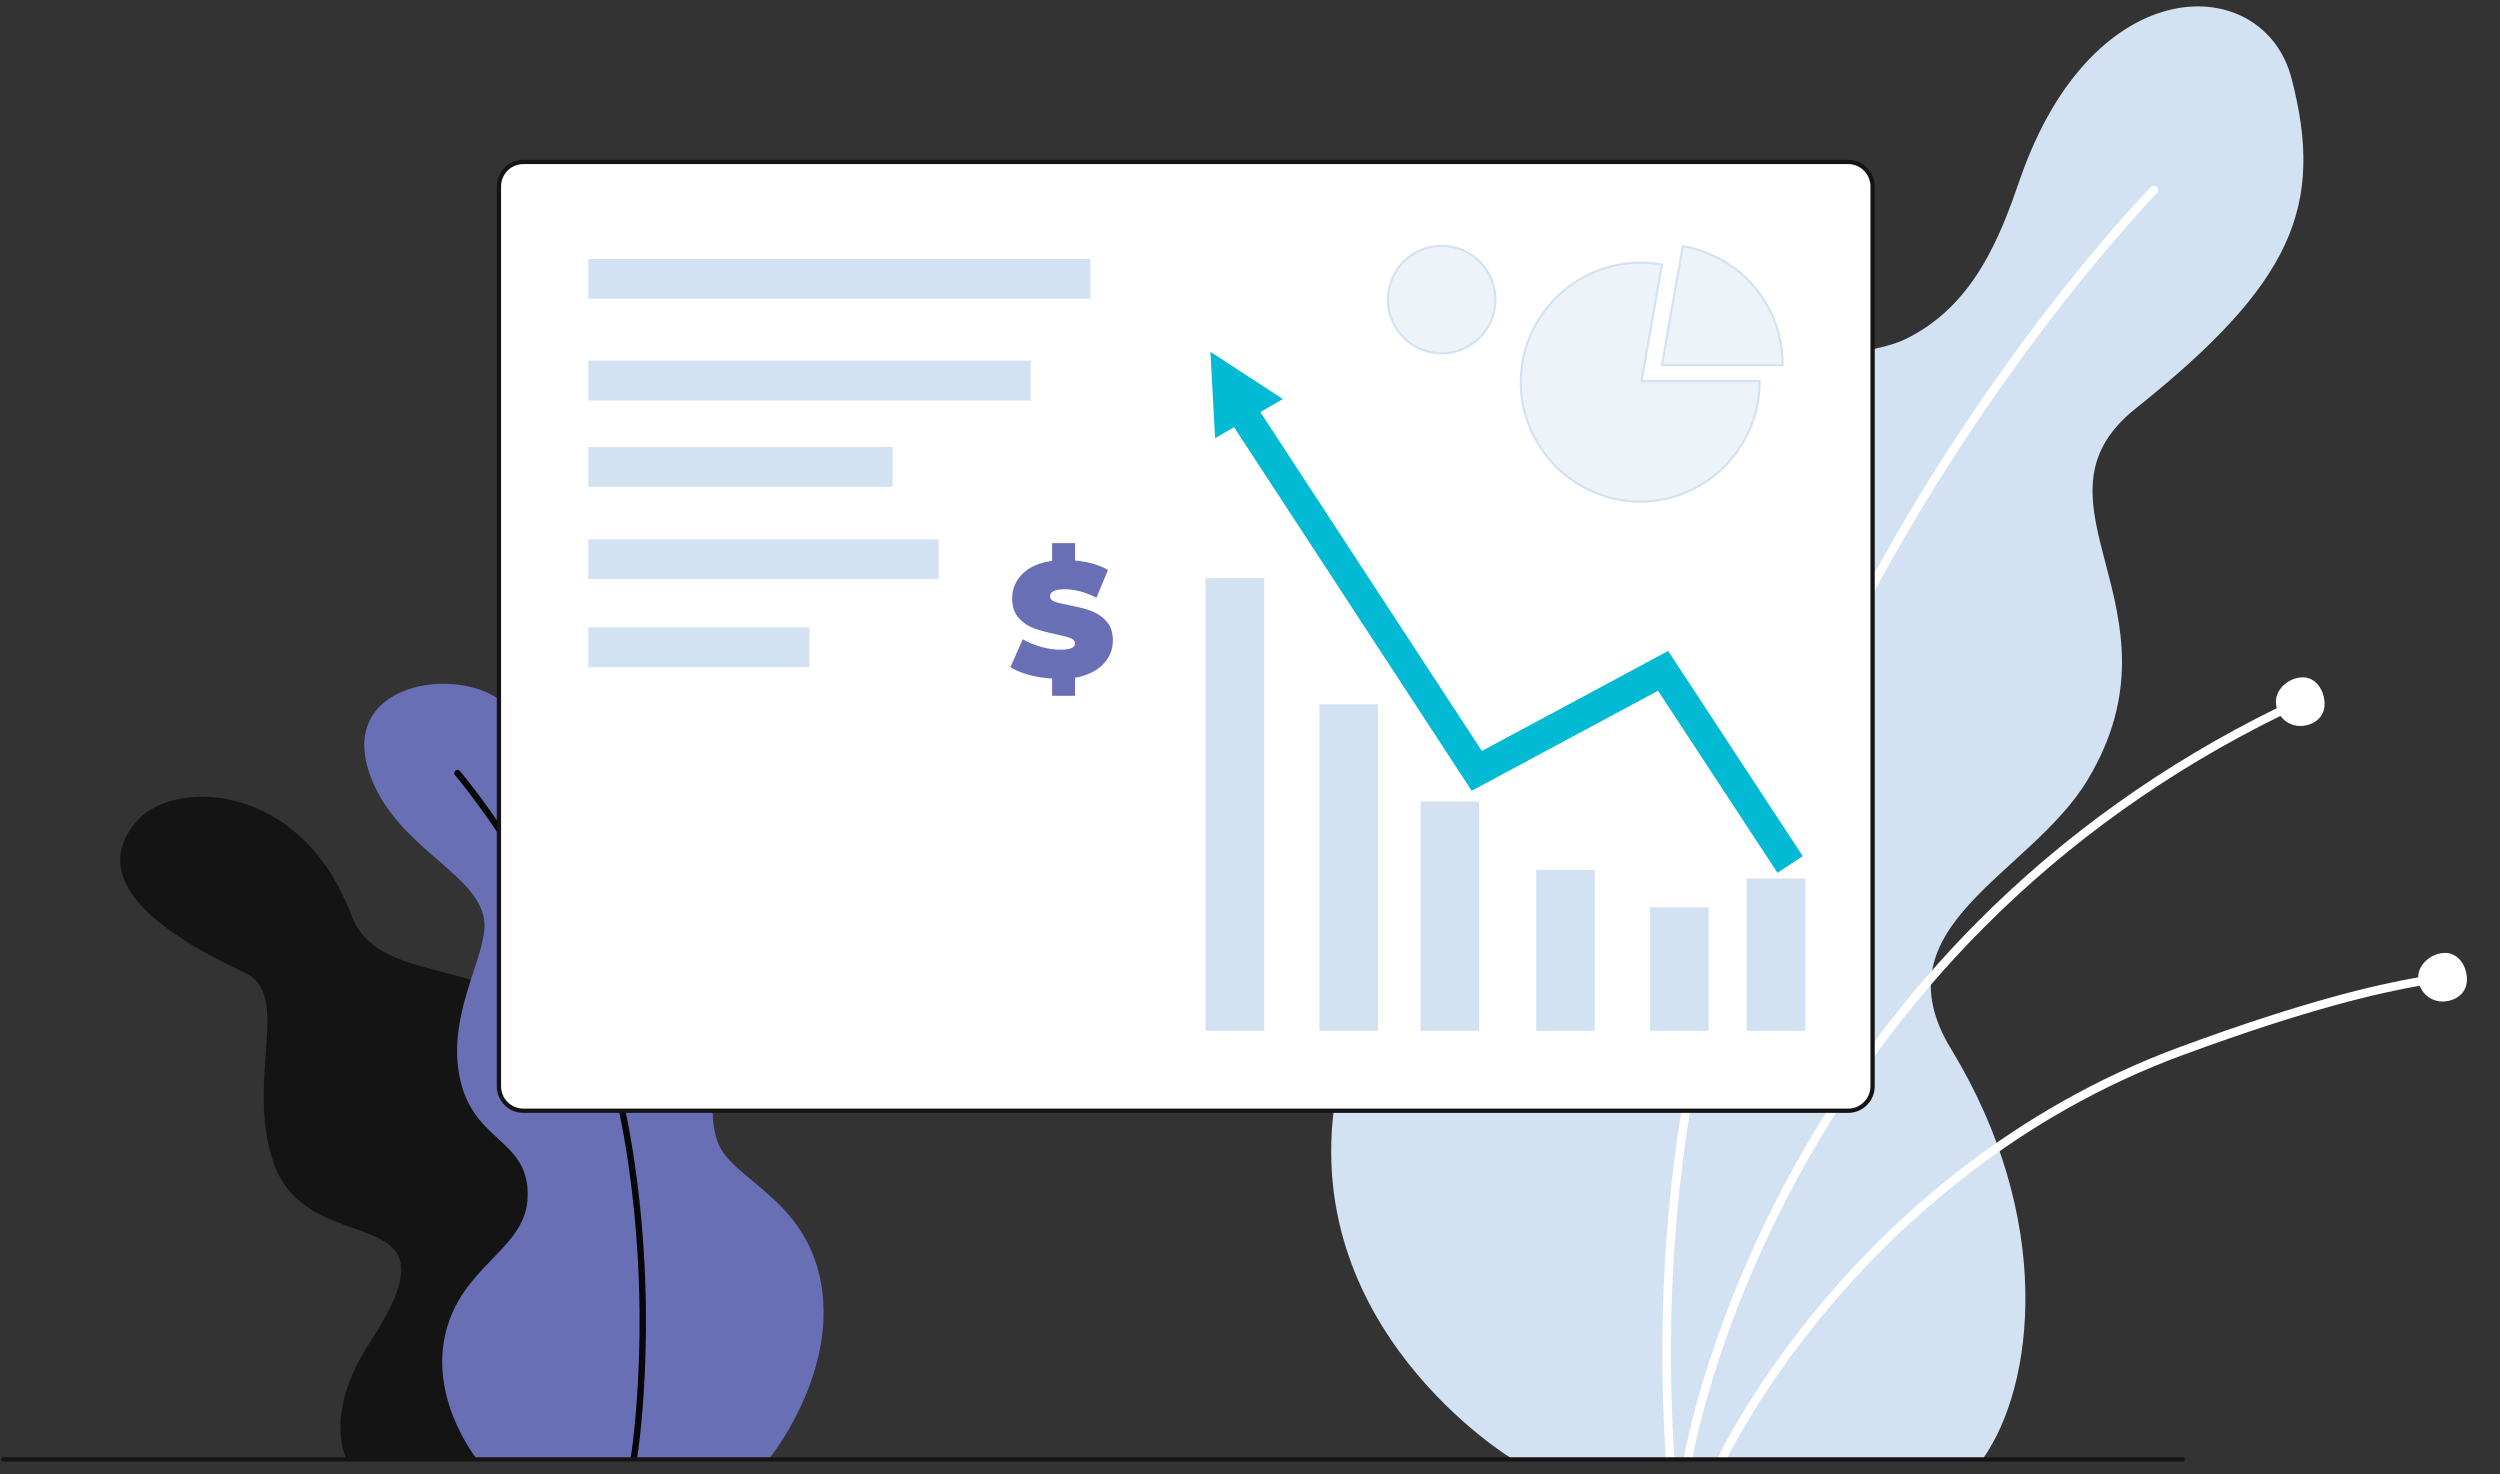 <svg viewBox="90 120 2340 1380" xmlns="http://www.w3.org/2000/svg" overflow="visible" xmlns:xlink="http://www.w3.org/1999/xlink" width="2340px" height="1380px"><rect x="90" y="120" width="2340" height="1380" fill="#333333" stroke="none"/><g id="Master/Backgrounds/Chart" stroke="none" stroke-width="1" fill="none" fill-rule="evenodd"><g id="Big Plants" transform="translate(532, 806) scale(-1, 1) translate(-532, -806) translate(0, 126) scale(1 1)"><g id="Big Plants/4" stroke="none" stroke-width="1" fill="none" fill-rule="evenodd"><g id="Plant" transform="translate(532.5, 997) scale(-1, 1) translate(-532.5, -997) translate(203, 634)" fill-rule="nonzero"><path d="M212.109,725.297 C212.109,725.297 190.407,683.255 233.913,616.957 C326.031,476.587 177.057,544.292 144.102,448.428 C117.231,370.266 161.968,291.294 117.045,270.37 C43.509,236.123 -33.147,185.634 16.09,128.51 C50.638,88.427 169.648,92.041 216.313,215.391 C245.514,292.579 360.579,241.088 462.669,363.37 C493.074,399.788 559.843,553.909 524.806,725.297 L212.109,725.297 Z" id="Assets-14" fill="#141414"/><g id="Assets-15" transform="translate(228.973, 0.001)"><path d="M105.125,725.296 C105.125,725.296 55.426,663.703 79.531,596.158 C98.974,541.669 151.145,526.765 152.894,480.869 C155.098,422.996 97.033,430.955 87.845,359.498 C80.707,303.97 114.671,252.901 112.436,223.367 C109.054,178.687 32.687,155.5 6.466,88.307 C-26.78,3.116 76.723,-16.343 122.825,12.466 C180.694,48.629 182.65,102.586 208.018,135.059 C236.828,171.941 327.013,180.223 339.961,271.157 C348.172,328.831 314.492,378.943 330.365,427.771 C342.157,464.039 412.55,480.052 427.366,560.197 C443.312,646.468 378.997,725.296 378.997,725.296 L105.125,725.296 Z" id="Fill-4" fill="#696FB5"/><path d="M249.241,725.296 L255.314,725.296 C257.494,711.217 276.601,578.152 248.371,419.668 C224.059,283.18 150.379,155.584 89.533,81.685 C88.48,80.405 86.591,80.222 85.31,81.275 C84.031,82.328 83.848,84.22 84.901,85.499 C118.222,125.968 151.219,177.733 177.814,231.259 C209.329,294.683 231.683,360.199 242.464,420.719 C271.433,583.348 250.264,718.967 249.241,725.296" id="Fill-6" fill="#070707"/></g></g></g></g><g id="Big Plants" transform="translate(1336, 126) scale(1 1)"><g id="Big Plants/1" stroke="none" stroke-width="1" fill="none" fill-rule="evenodd"><g id="Assets-9"><path d="M170.146,1360 C170.146,1360 -36.412,1236.211 5.651,1012.225 C30.759,878.521 115.925,885.075 165.218,783.85 C196.677,719.246 148.878,545.865 246.991,431.808 C338.645,325.258 488.511,334.916 536.783,311.771 C601.478,280.75 626.117,215.582 644.609,162.06 C713.567,-37.486 872.886,-32.097 898.819,67.179 C930.086,186.868 900.15,259.004 753.048,376.302 C642.517,464.441 804.348,563.327 708.082,723.805 C654.29,813.477 509.646,860.087 580.301,976.035 C677.053,1134.812 658.88,1290.897 609.553,1360 L170.146,1360 Z" id="Fill-1" fill="#D3E2F2"/><path d="M772.813,169.151 C771.247,167.603 768.722,167.617 767.173,169.191 C766.654,169.716 714.487,222.933 646.564,314.949 C583.902,399.847 494.563,536.155 424.821,703.398 C362.868,851.969 294.235,1060.828 313.216,1360 L321.209,1360 C302.22,1062.206 370.528,854.329 432.181,706.476 C565.022,387.914 770.788,176.894 772.852,174.799 C774.398,173.231 774.38,170.698 772.813,169.151" id="Fill-10" fill="#FFF"/><path d="M909.457,628 C896.972,628 884.26,638.327 884.26,650.841 C884.26,652.922 884.563,654.926 885.088,656.842 C779.394,708.805 685.128,776.102 604.638,857.123 C536.159,926.056 477.442,1005.013 430.121,1091.792 C388.019,1169.003 362.916,1238.252 349.272,1282.751 C336.51,1324.368 331.103,1352.75 329.818,1360 L337.927,1360 C339.537,1351.197 344.946,1324.09 356.9,1285.099 C370.437,1240.958 395.342,1172.252 437.122,1095.631 C484.083,1009.513 542.348,931.166 610.295,862.769 C690.142,782.394 783.664,715.624 888.534,664.058 C892.637,669.765 899.309,673.495 906.863,673.495 C919.348,673.495 929.818,665.528 929.818,653.016 C929.818,640.505 921.94,628 909.457,628" id="Fill-4" fill="#FFF"/><path d="M1042.671,885.906 C1030.157,885.906 1017.415,896.234 1017.415,908.748 L1017.415,908.754 C978.675,915.698 913.295,930.202 794.467,973.952 C636.303,1032.188 526.979,1133.86 463.121,1208.89 C393.917,1290.202 361.629,1358.774 361.309,1359.456 C361.227,1359.634 361.177,1359.816 361.123,1360 L369.947,1360 C376.705,1346.41 408.681,1285.156 469.389,1213.866 C532.609,1139.636 640.801,1039.058 797.233,981.46 C915.455,937.934 980.391,923.524 1018.851,916.624 C1022.053,925.248 1030.333,931.404 1040.071,931.404 C1052.585,931.404 1063.079,923.438 1063.079,910.924 C1063.079,898.41 1055.185,885.906 1042.671,885.906" id="Fill-7" fill="#FFF"/></g></g></g><g id="Screen" transform="translate(556.5, 271.074) scale(1 1)"><g id="Screen/Stats" stroke="none" stroke-width="1" fill="none" fill-rule="evenodd"><g id="Window" transform="translate(0, -0)"><path d="M1263.318,888.592 L23.428,888.592 C10.766,888.592 0.5,878.326 0.5,865.664 L0.5,23.428 C0.5,10.765 10.766,0.499 23.428,0.499 L1263.318,0.499 C1275.981,0.499 1286.246,10.765 1286.246,23.428 L1286.246,865.664 C1286.246,878.326 1275.981,888.592 1263.318,888.592 Z" fill="#FFF" fill-rule="nonzero"/><path d="M1263.318,-1.501 L23.428,-1.501 C9.661,-1.501 -1.5,9.661 -1.5,23.428 L-1.5,865.664 C-1.5,879.431 9.661,890.592 23.428,890.592 L1263.318,890.592 C1277.085,890.592 1288.246,879.431 1288.246,865.664 L1288.246,23.428 C1288.246,9.66 1277.085,-1.501 1263.318,-1.501 Z M23.428,2.499 L1263.318,2.499 C1274.876,2.499 1284.246,11.869 1284.246,23.428 L1284.246,865.664 C1284.246,877.222 1274.876,886.592 1263.318,886.592 L23.428,886.592 C11.87,886.592 2.5,877.221 2.5,865.664 L2.5,23.428 C2.5,11.87 11.87,2.499 23.428,2.499 Z" id="window" fill="#141414" fill-rule="nonzero"/><path d="M291.119,436.171 L291.119,473.449 L84.119,473.449 L84.119,436.171 L291.119,436.171 Z M412.119,353.697 L412.119,390.975 L84.119,390.975 L84.119,353.697 L412.119,353.697 Z M368.974,267.296 L368.974,304.574 L84.119,304.574 L84.119,267.296 L368.974,267.296 Z M498.325,186.525 L498.325,223.804 L84.119,223.804 L84.119,186.525 L498.325,186.525 Z M554.119,91.258 L554.119,128.536 L84.119,128.536 L84.119,91.258 L554.119,91.258 Z" id="Info" fill="#D3E2F2" fill-rule="nonzero"/><path d="M539.722,500.175 L539.722,483.303 C551.071,481.276 559.811,477.096 565.942,470.763 C572.073,464.43 575.138,457.007 575.138,448.495 C575.138,440.794 573.086,434.714 568.982,430.255 C564.878,425.796 560.039,422.579 554.466,420.603 C548.893,418.627 542.053,416.879 533.946,415.359 C527.663,414.143 523.154,413.003 520.418,411.939 C517.682,410.875 516.314,409.279 516.314,407.151 C516.314,402.692 520.925,400.463 530.146,400.463 C539.469,400.463 549.349,403.098 559.786,408.367 L559.786,408.367 L570.578,382.375 C562.167,377.612 551.882,374.674 539.722,373.559 L539.722,373.559 L539.722,357.295 L518.29,357.295 L518.29,373.863 C506.231,375.586 496.985,379.639 490.55,386.023 C484.115,392.407 480.898,400.058 480.898,408.975 C480.898,416.676 482.925,422.782 486.978,427.291 C491.031,431.8 495.794,435.043 501.266,437.019 C506.738,438.995 513.578,440.844 521.786,442.567 C528.17,443.884 532.755,445.1 535.542,446.215 C538.329,447.33 539.722,449.002 539.722,451.231 C539.722,453.156 538.658,454.6 536.53,455.563 C534.402,456.526 530.855,457.007 525.89,457.007 C520.114,457.007 514.085,456.12 507.802,454.347 C501.519,452.574 495.845,450.218 490.778,447.279 L490.778,447.279 L479.226,473.423 C483.786,476.26 489.537,478.642 496.478,480.567 C503.419,482.492 510.69,483.658 518.29,484.063 L518.29,484.063 L518.29,500.175 L539.722,500.175 Z" id="$" fill="#696FB5" fill-rule="nonzero"/><g id="Assets-101" transform="translate(833.591, 80.039)"><path d="M256.602,109.629 L275.842,0.515 C301.488,5.037 324.738,18.46 341.477,38.41 C358.217,58.359 367.399,83.586 367.399,109.629 L256.602,109.629 Z" id="Bg" stroke="#D3E2F2" stroke-width="4"/><path d="M235.135,126.576 L345.932,126.576 C345.932,187.357 295.917,237.373 235.135,237.373 C174.354,237.373 124.338,187.357 124.338,126.576 C124.338,65.795 174.354,15.779 235.135,15.779 C241.585,15.779 248.023,16.342 254.375,17.462 L235.135,126.576 Z" id="Stork" stroke="#D3E2F2" stroke-width="4"/><path d="M98.643,49.321 C98.643,76.56 76.561,98.642 49.322,98.642 C22.082,98.642 0,76.56 0,49.321 C0,22.082 22.082,-1.13686838e-13 49.322,-1.13686838e-13 C76.561,-1.13686838e-13 98.643,22.082 98.643,49.321 Z" id="BG" stroke="#D3E2F2" stroke-width="4"/><path d="M256.602,109.629 L275.842,0.515 C301.488,5.037 324.738,18.46 341.477,38.41 C358.217,58.359 367.399,83.586 367.399,109.629 L256.602,109.629 Z" id="Stork" fill="#EDF3F9" fill-rule="nonzero"/><path d="M235.135,126.576 L345.932,126.576 C345.932,187.357 295.917,237.373 235.135,237.373 C174.354,237.373 124.338,187.357 124.338,126.576 C124.338,65.795 174.354,15.779 235.135,15.779 C241.585,15.779 248.023,16.342 254.375,17.462 L235.135,126.576 Z" id="Stoke" fill="#EDF3F9" fill-rule="nonzero"/><path d="M98.643,49.321 C98.643,76.56 76.561,98.642 49.322,98.642 C22.082,98.642 0,76.56 0,49.321 C0,22.082 22.082,-1.13686838e-13 49.322,-1.13686838e-13 C76.561,-1.13686838e-13 98.643,22.082 98.643,49.321 Z" id="Stroke" fill="#EDF3F9" fill-rule="nonzero"/></g><path d="M918.006,599.134 L918.006,813.781 L863.166,813.781 L863.166,599.134 L918.006,599.134 Z M716.781,390.011 L716.781,813.781 L661.94,813.781 L661.94,390.011 L716.781,390.011 Z M823.311,508.177 L823.311,813.781 L768.471,813.781 L768.471,508.177 L823.311,508.177 Z M1026.228,663.145 L1026.228,813.781 L971.387,813.781 L971.387,663.145 L1026.228,663.145 Z M1132.833,698.156 L1132.833,813.781 L1077.992,813.781 L1077.992,698.156 L1132.833,698.156 Z M1223.251,671.2 L1223.251,813.781 L1168.41,813.781 L1168.41,671.2 L1223.251,671.2 Z" id="Graph" fill="#D3E2F2" fill-rule="nonzero"/><polygon id="Up" fill="#02BAD3" fill-rule="nonzero" points="1094.883 458.233 920.509 551.848 713.159 234.624 734.279 222.432 666.462 178.246 670.822 259.069 688.593 248.808 911.011 589.09 1085.424 495.457 1197.199 665.867 1220.88 650.323"/></g></g></g><line x1="93" y1="1486" x2="2133" y2="1486" id="Assets-68" stroke="#141414" stroke-width="4" stroke-linecap="round"/></g></svg>

